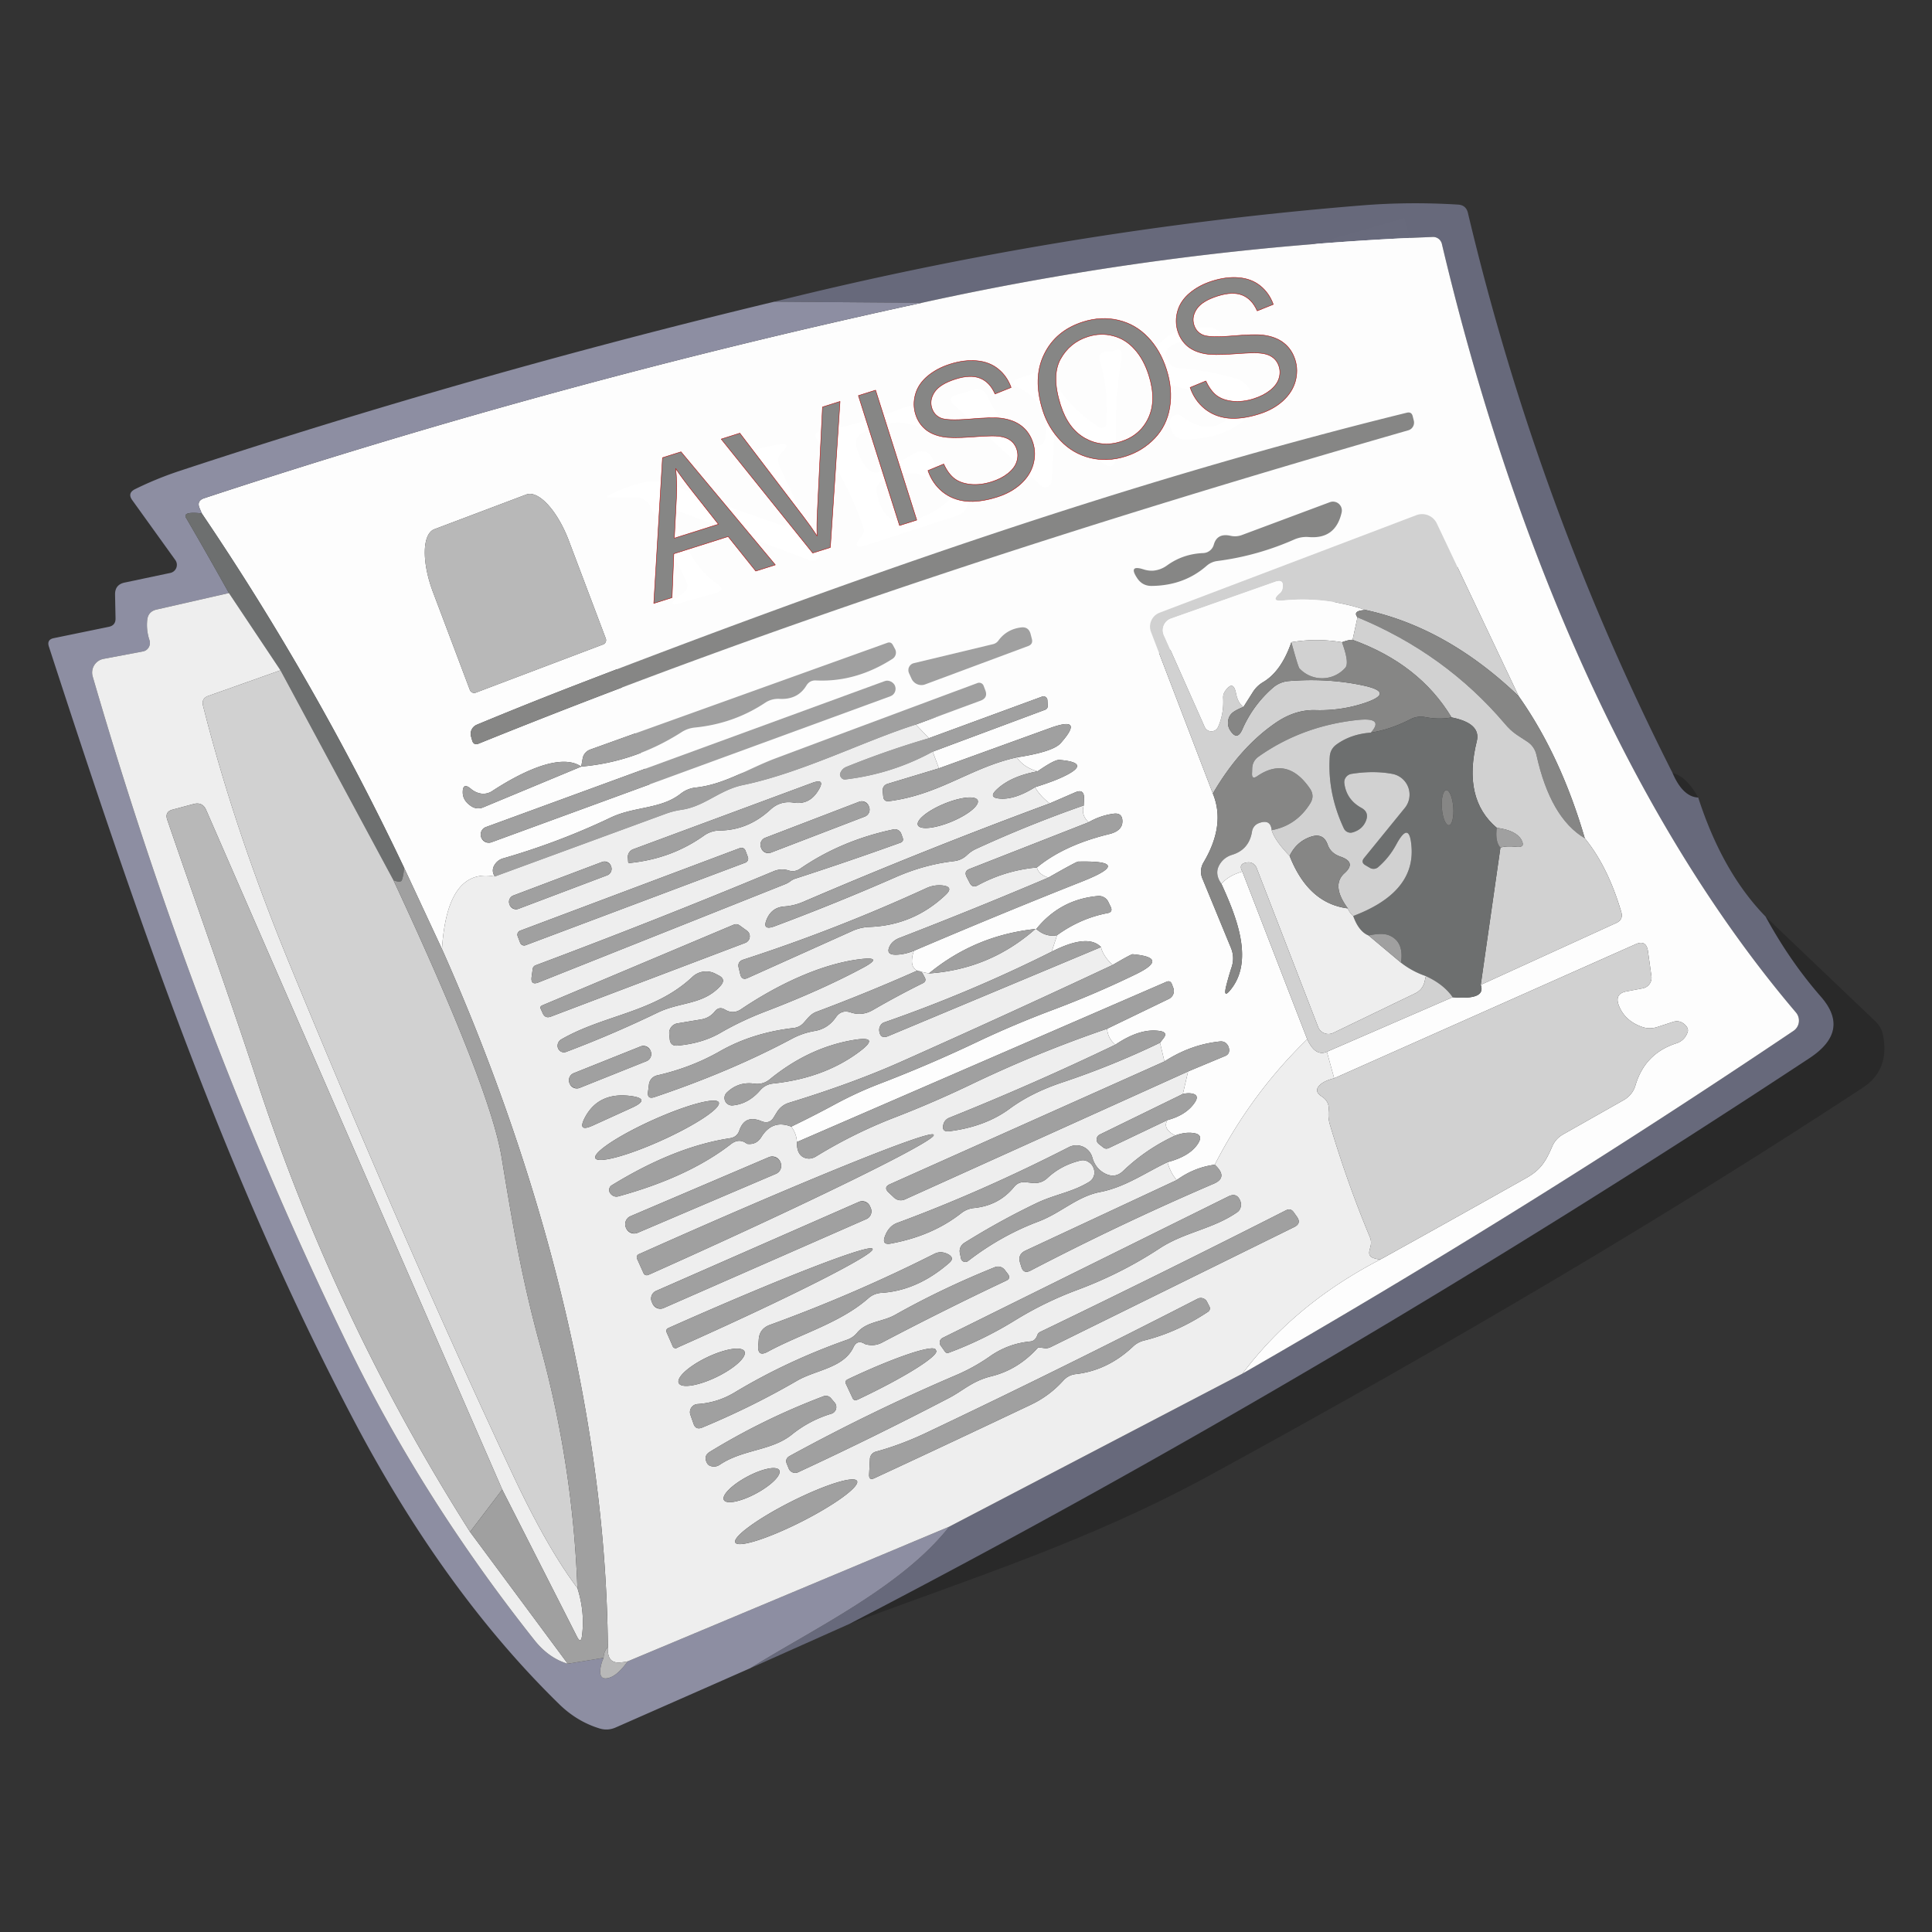 <svg width="100" height="100" xmlns="http://www.w3.org/2000/svg"><rect width="100%" height="100%" fill="#333333" stroke="none"/><g transform="translate(-2.575 -2.275) scale(.821)"><path style="fill:#fff;fill-opacity:1;stroke:none;stroke-width:.028;stroke-linejoin:round" transform="rotate(-16.062)" d="M27.938 41.249H83.52v22.06H27.938z"/><g stroke-width="0" fill="none"><path vector-effect="non-scaling-stroke" d="M108.58 51.5q.65 1.51 1.62 1.55m4.25 7.51q1.53 2.81 3.48 5.04 1.9 2.16-.71 3.88-30.45 20.06-60.51 35.66m-6.27 2.8c4.11-2.55 9.54-5.12 12.54-8.92m0 0 18.49-9.65"/><path vector-effect="non-scaling-stroke" d="M81.47 89.37q17.88-10.26 34.74-21.61a.79.78 52.7 0 0 .15-1.16c-11.25-13.23-18.33-31.58-22.32-48.45a.57.57 0 0 0-.58-.44q-16.25.64-32.2 4.15m0 0-9.3-.07"/><path vector-effect="non-scaling-stroke" d="M81.47 89.37q3.3-4.4 8.68-7.19m0 0q4.55-2.52 9.22-5.15c.92-.52 1.23-1.06 1.63-1.99q.21-.48.66-.74l3.85-2.18a1.57 1.55-6.6 0 0 .73-.91q.59-2.02 2.57-2.66.53-.17.72-.7.09-.24-.18-.49-.33-.3-.75-.16l-.98.32q-.49.16-.97-.01-1.09-.39-1.46-1.36-.28-.74.51-.88l1-.19a.68.68 0 0 0 .55-.77l-.22-1.58q-.11-.73-.78-.43l-19 8.45m0 0-.46-1.67m0 0 7.93-3.44m0 0q2.12.19 1.77-.78m0 0 8.54-3.9q.46-.21.32-.69-.84-2.86-2.3-4.65m0 0q-1.52-5.21-4.17-8.96m0 0-5.16-10.89a1.03 1.02 66.7 0 0-1.29-.52L76.24 41.4a.94.94 0 0 0-.54 1.21l3.9 10.19m0 0q.82 1.98-.59 4.35a1.12 1.12 0 0 0-.08.98l1.82 4.42q.23.58.04 1.18-.2.61-.35 1.21-.21.87.34.15c1.43-1.87.23-4.68-.64-6.6"/><path vector-effect="non-scaling-stroke" d="M80.14 58.49q.47-.53 1.32-.77m0 0 4.09 10.57m0 0q-3.53 3.42-5.83 7.91m0 0q-1.3.17-2.4.97m0 0q-.4-.47-.58-1.13m0 0q1.47-.39 1.96-1.23.29-.51-.29-.6-.54-.09-1.18.15m0 0q-.81-.41-.5-.97m0 0q1.2-.32 1.73-1.11.35-.52-.28-.58-.2-.02-.47.04m0 0 .33-1.42m0 0 2.35-.98q.25-.11.24-.38-.01-.16-.09-.29-.17-.27-.49-.24-1.85.19-3.5 1.26m0 0-.28-1.18m0 0 .21-.27q.3-.37-.17-.46-1.25-.23-2.85.85m0 0q-.46-.35-.53-1"/><path vector-effect="non-scaling-stroke" d="m72.93 67.63 3.89-1.88a.56.55-22.8 0 0 .29-.69l-.09-.24q-.1-.26-.35-.15l-23.29 10.1m0 0q-.03-.54-.36-.97m0 0q1.43-.69 2.76-1.41 1.39-.75 2.8-1.29 3.1-1.19 6.03-2.58 2.43-1.16 5.03-2.13 2.67-1.01 5.13-2.21 2.13-1.04-.23-1.25-.1 0-1.26.68"/><path vector-effect="non-scaling-stroke" d="M73.28 63.61q-.61-.58-.73-1.13m0 0q-.83-.87-3.11.29m0 0 .34-1.04m0 0q1.46-1.06 3.17-1.39.37-.06.21-.4l-.15-.31a.66.66 0 0 0-.65-.37q-2.38.21-3.89 2.08m0 0h-.06m0 0q-3.79.4-6.71 2.8"/><path vector-effect="non-scaling-stroke" d="m61.7 64.14-.52-.11q-.56-.11-.55-.68 0-.31.13-.64m0 0q5.6-2.39 10.61-4.37 3.35-1.33-.26-1.25-.11 0-1.88 1.01"/><path vector-effect="non-scaling-stroke" d="M69.23 58.1q-.62-.2-.72-.64m0 0q1.71-1.41 4.54-2.1.84-.2.85-.8 0-.56-.55-.49-.84.11-1.58.54m0 0q-.49-.45-.31-1.06m0 0 .02-.43q.02-.65-.57-.39l-1.59.69m0 0q-.6-.44-.93-1.02m0 0q1.17-.37 1.73-.64 1.94-.9-.19-1.08-.3-.03-1.38.72m0 0q-.87-.24-1.31-.88"/><path vector-effect="non-scaling-stroke" d="M67.24 50.52q2.27-.35 2.76-.89 1.56-1.76-.66-.96l-7.01 2.54m0 0-.39-1.05m0 0 7.08-2.64q.18-.07.17-.26l-.02-.35a.25.25 0 0 0-.34-.22l-7.13 2.62m0 0-.82-.86m0 0 4.09-1.51q.46-.18.29-.64l-.11-.29a.3.3 0 0 0-.38-.18q-6.27 2.33-12.71 4.74c-1.72.64-3.23 1.65-5.04 1.85a1.86 1.82-66.3 0 0-.97.39c-1.26.99-2.92.79-4.42 1.51q-3.23 1.54-6.75 2.56-.34.09-.54.38-.26.38-.01.77m0 0c-2.61-.5-3.18 2.36-3.33 4.57m0 0-2.39-5.13m0 0q-5.55-11.69-12.75-22.33m0 0-.14-.33q-.2-.47.29-.63 22.32-7.36 45.25-12.32"/><path vector-effect="non-scaling-stroke" d="m62.33 51.21-3.21.97q-.37.11-.33.5l.03.3q.03.34.37.3c3.22-.42 5.12-2.11 8.05-2.76m1.31.88q-1.76.32-2.64 1.21-.42.43.18.5.97.12 2.3-.71m.93 1.02q-7.87 2.91-15.55 6.21-.59.25-1.2.29-.74.06-1.06.73-.39.84.48.51 3.88-1.45 7.64-3.1 1.81-.79 3.66-1 .47-.06.81-.38.26-.25.59-.4 3.33-1.53 6.77-2.73m.31 1.06-7.5 2.94q-.38.14-.19.51l.19.37q.17.34.5.16 1.75-.95 3.74-1.13m.72.64q-4.64 1.97-9.35 3.79-.46.17-.64.51-.29.55.34.56.57 0 1.18-.25m.94 1.43q3.83-.26 6.71-2.8m.06 0q.61.53 1.31.39m-.34 1.04q-5.11 2.56-10.54 4.45-.19.06-.28.25-.07.14-.05.3.07.53.57.32l13.41-5.61m.73 1.13q-6.59 3.09-13.23 6.05-3.1 1.39-7.15 2.63-.51.15-.79.61l-.19.31q-.27.45-.77.25-1.05-.44-1.4.58-.14.42-.59.49-3.49.53-7.46 2.97a.34.3 83 0 0-.15.22q-.04.17.09.32.21.23.5.15 4.4-1.21 7.08-3.29.51-.39.98-.04.04.03.09.03.54.05.84-.43.7-1.13 1.89-.66m.36.97q-.02.74.41.96.39.19.79-.05 2.38-1.46 4.94-2.45 2.49-.96 4.98-2.16 4.1-1.96 8.43-3.44m.53 1q-5.14 2.47-10.45 4.6-.32.12-.4.44-.12.48.38.42 2.27-.29 3.8-1.42 1.37-1.01 3.32-1.66 3.15-1.05 6.16-2.5m.28 1.18-17.31 7.74q-.42.19-.09.51l.35.33a.62.62 0 0 0 .68.12l17.86-8.07m-.33 1.42-5.24 2.56a.35.35 0 0 0-.06.59l.28.22q.16.13.35.04l3.69-1.76"/><path vector-effect="non-scaling-stroke" d="M77.23 74.36q-1.84.85-3.29 2.24-.49.47-1.11.17-.63-.31-.83-1.03a1.04 1.04 0 0 0-1.47-.65q-5.54 2.83-10.83 4.78-.54.2-.78.86-.2.55.38.44 2.61-.48 4.43-1.91.37-.29.82-.33 1.56-.16 2.51-1.32.28-.35.73-.31l.45.05q.55.05.94-.32.86-.8 2.06-1.09.27-.07.51.08.3.18.37.53a.7.69 69.2 0 1-.33.74c-1.07.65-2.14.78-3.28 1.32q-2.34 1.12-4.58 2.52a.61.6-21.3 0 0-.28.63l.07.34a.28.28 0 0 0 .45.17q2.09-1.61 4.44-2.49c1.44-.55 2.43-1.58 3.89-1.86 1.58-.31 2.81-1.2 4.24-1.88m.58 1.13-9.54 4.45q-.5.24-.33.77l.08.26q.14.45.57.23 5.68-2.96 11.55-5.48.94-.4.07-1.2m5.83-7.91q.51 1.11 1.24.79m.46 1.67q-.55.14-.83.36-.52.43.05.79.49.32.43.87-.05.46.08.9 1.14 3.81 2.52 7.09.11.27.05.55l-.08.33q-.07.33.25.44.16.06.43.1m-47.44 25.33q-.36.08-.65.07-.37-.02-.51-.31-.12-.27-.09-.66m0 0c-.14-15-4.41-30.42-10.46-44.01M15.86 35.14q-1.24-.14-.99.28 1.35 2.32 2.7 4.74"/><path vector-effect="non-scaling-stroke" d="m17.57 40.16-4.56 1.04q-.53.12-.59.65-.07.64.14 1.28a.55.54 75.1 0 1-.41.71l-2.49.47a.88.88 0 0 0-.68 1.11q6.64 22.84 16.21 42.42 4.66 9.53 11.63 18.32.91 1.15 2.11 1.5m0 0 2.26-.37m0 0q-.19.43-.21.8-.04.65.58.45.52-.16 1.15-1.03m0 0 20.27-8.49m-1.04-48.86q-2.56 1.4-5.5 1.75-.18.02-.28-.13-.11-.14-.04-.29.11-.26.37-.37 2.6-1.05 5.21-1.81m22.74 7.42q1.18 3 3.67 3.31m1.31 1.71 2.04 1.71"/><path vector-effect="non-scaling-stroke" d="m93.03 64.31-.08.35q-.12.5-.58.73l-5.18 2.5a.7.69-23.5 0 1-.95-.37l-3.88-10.03a.55.54 76.6 0 0-.56-.35q-.63.06-.34.58m-40 48.89q-.26.27-.27.68M94.65 48q-.76.15-1.67-.02-.49-.09-.93.14-1.24.64-2.49.84"/><path vector-effect="non-scaling-stroke" d="M89.56 48.96q.86-.97-.81-.8-3.51.37-6.25 2.3-.41.28-.42.78l-.01.29q-.02.41.32.18 1.91-1.31 3.34.79.3.45.01.92-.87 1.4-2.43 1.69"/><path vector-effect="non-scaling-stroke" d="M83.31 55.11q-.07-.73-.82-.44a.67.67 0 0 0-.42.52q-.18 1.14-1.25 1.47-.52.16-.79.61-.35.57.11 1.22m4.41-15.23q.43 1.57.51 1.65a1.95 1.95 0 0 0 2.89-.04q.27-.3-.21-1.61m-26.86 5.19c-3.16.99-7.18 3.04-10.88 3.81-1.52.31-2.43 1.36-3.93 1.57q-.47.07-.92.23l-10.82 3.97m-5.72-.56q-.02.43-.13.77-.07.22-.54.02m0 0-7.12-13.23m0 0-3.25-4.87m79.93 14.8q-.11.87.23 1.25m-3.01 9.43q-.57-.82-1.69-1.33m0 0q-.87-.3-1.57-.85m0 0q.2-1.29-.7-1.7-.45-.21-1.34-.01"/><path vector-effect="non-scaling-stroke" d="M89.42 61.75q-.62-.25-.97-1.23m0 0q3.84-1.45 3.68-4.28-.11-1.82-.97-.22-.45.83-1.15 1.43a.45.44 39.4 0 1-.5.04l-.29-.17q-.31-.18-.08-.46l2.57-3.16a1.33 1.33 0 0 0-.8-2.14q-1.19-.22-2.57 0a.54.53-7.8 0 0-.45.59q.13 1.03 1.07 1.55.5.27.3.8-.22.57-.85.75a.47.46 69.3 0 1-.55-.25q-1.04-2.22-.89-4.51.03-.51.45-.8.9-.64 2.14-.73m9.32-2.3q-4.5-4.31-9.64-5.43m0 0q-2.58-.86-5.2-.6-.87.09-.2-.48.11-.1.15-.27.13-.64-.48-.42l-6.55 2.31a.78.78 0 0 0-.45 1.04l2.58 5.8a.46.46 0 0 0 .84-.01q.37-.83.32-1.81-.02-.25.13-.46.51-.72.68.15.12.61.47.86"/><path vector-effect="non-scaling-stroke" d="M81.53 47.34q-.34.13-.59.29-.31.2-.37.55-.06.35.12.63.44.7.77-.06.69-1.56 1.96-2.65a1.73 1.73 0 0 1 .94-.39q2.47-.2 4.68.27 2.14.45.07 1.13-1.47.48-3.07.43-1.29-.03-2.52.83-2.25 1.56-3.92 4.43m16.89 12.06 1.24-8.65m0 0q.35-.12 1.02-.05.58.06.3-.45-.34-.59-1.55-.75m0 0q-2.16-1.82-1.26-5.46.28-1.13-1.59-1.5m0 0q-2.03-3.37-6.24-4.89"/><path vector-effect="non-scaling-stroke" d="M103.05 55.62q-2.17-1.28-3.05-5.26-.12-.52-.56-.82c-.62-.42-.93-.54-1.44-1.15q-3.76-4.42-9.28-6.7m-67.9 3.34-4.54 1.61q-.46.16-.34.63 1.95 7.73 5.4 16.15 7.38 17.96 14.14 32.35 2.17 4.62 4.06 7.12"/><path vector-effect="non-scaling-stroke" d="M39.54 102.89q.48 1.51.29 3-.07.55-.32.06l-4.71-9.27m0 0L16.14 53.85q-.23-.54-.8-.39l-1.31.35q-.52.13-.35.64c1.87 5.47 3.83 10.88 5.65 16.44q4.91 15.02 13.44 28.46m0 0 6.16 8.31m49.52-47.14q-.27-.25-.34-.48m0 0q-1.07-1.45-.21-2.22.77-.69-.25-1.04-.62-.21-.81-.75-.26-.75-1.02-.52-.94.3-1.38 1.22m0 0q-.94-.97-1.13-1.62m-55.37 3.15q6.1 13.09 6.82 17.47c.67 4.07 1.25 7.6 2.45 11.95q2.04 7.43 2.33 15.21m-4.74-6.21-2.03 2.67m56.47-58.12q-.86.03-.52.46m0 0-.31 1.42m0 0q-.2-.02-.67.15m0 0q-1.61-.27-3.19 0m0 0q-.63 1.83-1.77 2.51-.41.24-.66.64l-.59.93m-.64-18.5q-1.4 1.58-3.25.17a.46.46 0 0 0-.74.32q-.04.43.21.79a.84.84 0 0 0 .68.35q2.28.01 3.77-1.19a1.52 1.52 0 0 0-.52-2.65q-1.74-.5-3.55-.65-.57-.05-.79-.57-.22-.51.24-.81 1.26-.82 2.6.11 1.07.73.77-.53-.1-.41-.55-.66a.99.97-28.9 0 0-.43-.12q-1.74-.01-2.42.48-3.31 2.35.94 3.41 1.35.33 2.66.53a.62.62 0 0 1 .38 1.02"/><path vector-effect="non-scaling-stroke" d="M72.44 29.71q-2-1.28-3.06-3.27-.23-.43-.68-.27l-1.29.44q-.78.27-.03.62 1.62.75 1.69 2.53.07 1.75-1.35.73-1.74-1.25-2.32-2.73a.73.72-19.7 0 0-.89-.42l-1.12.34q-.57.18-.14.58l5.51 5.12a.4.4 0 0 0 .67-.27l.18-2.95q.07-1.26.94-.35l1.66 1.74q1.39 1.46 1.3-.55-.14-2.81.34-5.69.11-.67-.53-.42-.14.05-.29.04-.73-.02-.53.68.53 1.82.39 3.87a.3.29 17.7 0 1-.45.23m-14.69 2.51q-.44-.55-.62-1.28-.15-.6.4-.89 2.03-1.09 3.83-.26.5.23.38-.3-.12-.55-.57-.89a1.05 1.05 0 0 0-1.04-.14q-2.54 1.04-5.24 1.49-.56.09-.22.55 1.89 2.56 2.91 5.56.06.18-.03.35-.07.12-.15.22-.63.83.36.51l5.73-1.86q.6-.19.65-.83l.06-.71q.07-.97-.53-.2-1.05 1.34-2.59 1.91-2.28.84-2.68-1.71a.58.57 69.7 0 1 .26-.58q1.48-.94 2.94-.3.47.21.5-.31.03-.53-.24-.99a.72.71-29.5 0 0-.96-.26l-2.1 1.14q-.61.33-1.05-.22M39.1 46.09q-2.99 1.16-5.9 2.37a.63.62-18.5 0 0-.37.73l.07.25q.09.34.42.21c19.21-7.77 38.74-14.03 58.6-19.75a.51.5 75.3 0 0 .35-.61l-.07-.28q-.07-.29-.37-.22C73.85 33.21 56.3 39.45 39.1 46.09m6.58-10.75a.25.25 0 0 1 .33-.31l8.21 3.07a.44.44 0 0 0 .55-.6l-2.48-5.31a.82.53-78 0 1-.05-.13q-.12-.48.16-.74.76-.71-.26-.52-.72.14-1.42.35-.51.16-.14.55 1.45 1.55 2.23 3.86a.27.27 0 0 1-.34.34q-3.43-1.14-6.92-2.55c-1.35-.55-2.61.01-3.84.54q-.61.27.06.26l1.44-.02a1.04 1.03-12.6 0 1 .94.59l2.24 4.67q.23.47-.19.77-.16.11-.3.22-.85.69.2.39l2.18-.62q.64-.18.09-.55-1.79-1.22-2.69-4.26m-12.55 11.1 8.03-3.04a.29.29 0 0 0 .17-.37L39 36.86a3.67 1.48 69.3 0 0-2.69-2.91l-5.8 2.19a3.67 1.48 69.3 0 0-.08 3.95l2.33 6.18a.29.29 0 0 0 .37.17m46.75-8.3q2.5-.32 4.84-1.35.45-.2.93-.16 1.69.14 2.07-1.55a.56.56 0 0 0-.74-.65l-5.57 2.08a1.25 1.24-48.1 0 1-.69.04q-.85-.19-1.06.56a.72.72 0 0 1-.67.53q-1.27.05-2.28.78-.4.29-.89.33-.3.01-.58-.08-.99-.32-.41.55.33.5.92.49 2.03-.02 3.45-1.26a1.27 1.25 20 0 1 .68-.31m-14.13 5.24-5 1.2a.46.45 72 0 0-.31.62l.16.35a.69.68 68 0 0 .86.37l6.5-2.42q.32-.12.23-.45l-.08-.31q-.13-.48-.62-.41-.9.12-1.42.84a.59.56 10.3 0 1-.32.21M39.78 51.1c-1.4-.96-4.18.6-5.64 1.56a1.02.99 36.6 0 1-.82.11q-.28-.08-.51-.28-.5-.41-.5.23 0 .53.54.88a.79.78 49.8 0 0 .75.07l6.18-2.57m0 0q3.38-.29 6.31-2.16.38-.25.84-.3 2.45-.24 4.44-1.56a1.5 1.46 28.5 0 1 .89-.25q1.16.07 1.71-.83.21-.35.61-.33 2.51.12 4.82-1.36a.47.47 0 0 0 .17-.61l-.14-.26q-.12-.23-.36-.14l-18.73 6.73a.74.72-5.9 0 0-.47.56l-.09.51m19.78-5.093a.5.5 0 0 0-.64-.298l-25.15 9.204a.5.5 0 0 0-.297.641l.006.019a.5.5 0 0 0 .642.298l25.149-9.204a.5.5 0 0 0 .297-.641l-.006-.019m34.922 8.79a1.11.36 85.7 0 0 .276-1.134 1.11.36 85.7 0 0-.442-1.08 1.11.36 85.7 0 0-.276 1.134 1.11.36 85.7 0 0 .442 1.08M53.16 53.37q.99.16 1.55-.74.53-.84-.4-.49l-11.25 4.17a.52.51-11.5 0 0-.34.51l.02.3a.07.07 0 0 0 .07.06q2.65-.26 4.71-1.73a1.73 1.72-62.5 0 1 1-.32q1.78-.02 3.19-1.32.62-.57 1.45-.44m11.615-.14a2.04.61-22.5 0 0-2.118.216 2.04.61-22.5 0 0-1.652 1.345 2.04.61-22.5 0 0 2.118-.217 2.04.61-22.5 0 0 1.652-1.345m-6.868.358a.47.47 0 0 0-.607-.27l-5.919 2.272a.47.47 0 0 0-.27.607l.021.057a.47.47 0 0 0 .608.27l5.919-2.272a.47.47 0 0 0 .27-.607l-.021-.057M52.85 57.65q-.15-.05-.31-.06-.31-.02-.61.1-7.34 3.06-15.03 5.94a.28.28 0 0 0-.18.23l-.07.52q-.06.52.43.33l15.54-6.19q.18-.07.33-.18.15-.12.34-.18 3.28-1.06 6.61-2.26.22-.08.15-.3l-.09-.25a.43.43 0 0 0-.49-.29q-3.29.69-5.89 2.48-.34.23-.73.11m-2.718-1.255a.27.27 0 0 0-.348-.157l-13.853 5.207a.27.27 0 0 0-.158.348l.155.412a.27.27 0 0 0 .348.157l13.853-5.207a.27.27 0 0 0 .158-.348l-.155-.412m-8.48.967a.43.43 0 0 0-.554-.25l-5.594 2.114a.43.43 0 0 0-.25.554l.014.038a.43.43 0 0 0 .554.25l5.594-2.114a.43.43 0 0 0 .25-.554l-.014-.038m8.618 7.068 6.63-2.98q.5-.22 1.05-.24 2.76-.1 4.78-2 .59-.54-.21-.62-.5-.04-.95.16-5.68 2.61-11.57 4.52-.39.13-.29.52l.1.42q.1.38.46.22m-.88-3.36-12.08 5.09q-.15.07-.08.22l.12.27q.16.35.52.21l12.26-4.65a.44.44 0 0 0 .1-.76l-.47-.34q-.17-.12-.37-.04m1.98 5.48q3.51-1.34 6.18-2.77 1.34-.72-.17-.54c-2.59.31-5.39 1.72-7.51 3.15q-.51.35-1.03.03-.37-.22-.64.12-.33.41-.86.5l-1.5.25a.62.61-8 0 0-.51.67l.03.32q.04.45.49.41 1.56-.14 2.7-.8 1.31-.76 2.82-1.34m-6.77.06c1.42-.69 2.89-.48 3.97-1.7q.35-.4-.12-.64l-.23-.12a1.26 1.26 0 0 0-1.42.2c-2.41 2.27-5.55 2.38-8.28 3.95q-.17.1-.22.3-.03.14.02.26a.4.39 69.4 0 0 .5.23q2.9-1.09 5.78-2.48m8.58.97q-2.62.3-4.68 1.48-1.79 1.02-3.94 1.51a.67.66-3.8 0 0-.51.57l-.06.47q-.06.48.4.33 4.79-1.61 8.67-3.68.67-.36 1.43-.49.84-.14 1.34-.86.35-.51.94-.31.73.24 1.41-.16 1.59-.92 3.13-1.68.26-.13.12-.38l-.13-.24a.33.33 0 0 0-.42-.14q-3.09 1.37-6.27 2.56c-.38.14-.56.43-.82.71a.99.97-71.2 0 1-.61.31m-1.29 3.5q3.2-.34 5.42-2 1.37-1.02-.32-.75-2.86.47-5.34 2.5-.43.34-.97.26-1-.14-1.73.57a.47.47 0 0 0 .38.8q.98-.09 1.72-.94.33-.39.84-.44m-7.744-2.07a.48.48 0 0 0-.624-.267l-4.215 1.686a.48.48 0 0 0-.268.624l.015.037a.48.48 0 0 0 .624.267l4.215-1.686a.48.48 0 0 0 .268-.624l-.015-.037"/><path vector-effect="non-scaling-stroke" d="M42.84 71.86q-1.97-.23-2.82 1.35-.52.98.49.52l2.44-1.11q1.3-.59-.11-.76m5.612.413a4.27.7-24.3 0 0-4.18 1.119 4.27.7-24.3 0 0-3.604 2.395 4.27.7-24.3 0 0 4.18-1.119 4.27.7-24.3 0 0 3.604-2.395M43.3 82.13l.41.91a.22.22 0 0 0 .29.11l.12-.05A19.91.71-24.1 0 0 62 74.32l-.01-.02a19.91.71-24.1 0 0-18.46 7.49l-.12.05a.22.22 0 0 0-.11.29m9.028-6.114a.55.55 0 0 0-.722-.29l-8.72 3.72a.55.55 0 0 0-.29.721l.016.037a.55.55 0 0 0 .722.29l8.72-3.72a.55.55 0 0 0 .29-.721l-.016-.037M80.58 78.2l-18.02 8.92a.33.33 0 0 0-.12.48l.27.38q.09.13.25.07 2.18-.81 4.17-2.04 1.87-1.15 3.91-1.91 2.77-1.03 5.18-2.61c1.59-1.05 3.34-1.21 4.91-2.29q.15-.1.21-.28.07-.2 0-.41-.21-.58-.76-.31m-22.597.616a.53.53 0 0 0-.699-.272l-12.783 5.611a.53.53 0 0 0-.272.699l.049.11a.53.53 0 0 0 .698.272l12.783-5.611a.53.53 0 0 0 .272-.699l-.048-.11M68.12 87.34q-1.43.13-2.6.96-.99.69-2.09 1.16-5.32 2.27-10.5 5.1-.33.18-.18.52l.12.29a.44.44 0 0 0 .58.22q4.85-2.25 9.49-4.67c.93-.48 1.48-1.08 2.69-1.38q1.67-.41 2.91-1.77.05-.06.12-.05l.29.04q.23.04.44-.07l15.34-7.56q.47-.23.17-.65l-.2-.28q-.19-.28-.5-.12-7.8 3.96-15.46 7.65-.16.07-.21.23-.05.14-.15.25-.11.11-.26.13m-22.96-.58.39.89a.19.19 0 0 0 .26.1l.12-.06a13.67.67-24 0 0 12.22-6.17l-.01-.02a13.67.67-24 0 0-12.76 4.95l-.13.06a.19.19 0 0 0-.09.25m13.54-2.48q2.27-.14 4.28-1.89.36-.31-.06-.54-.45-.24-.86-.04-5.03 2.54-10.39 4.49-.66.24-.7.94l-.03.39q-.04.7.58.37c2.1-1.14 4.58-1.82 6.35-3.37a1.37 1.34 21.5 0 1 .83-.35m-2.14 2.95q-3.81 1.34-7.13 3.34-1.07.64-2.32.72a.51.51 0 0 0-.45.67l.2.57q.14.41.55.24 3.11-1.29 5.99-2.96c1.18-.68 2.92-.79 3.54-2.1q.23-.49.69-.23.06.04.12.05.53.13 1-.12 3.9-2.05 7.82-3.9.31-.14.11-.42l-.2-.26a.54.53 59.8 0 0-.62-.17q-3.33 1.34-6.28 3c-.8.46-1.81.41-2.41 1.14a1.45 1.4-79 0 1-.61.43m14.41 2.17q1.99-.23 3.58-1.72.31-.3.73-.4 2.08-.52 4.02-1.81a.26.25 58.6 0 0 .08-.34l-.16-.31a.44.44 0 0 0-.58-.17q-8.55 4.39-17.04 8.42-1.63.78-3.24 1.22a.5.5 0 0 0-.38.46l-.05.98q-.02.4.34.23 4.89-2.27 9.88-4.64 1.15-.55 2.01-1.5.33-.37.81-.42m-20.898-1.427a2.3.69-25.7 0 0-2.371.375 2.3.69-25.7 0 0-1.773 1.62 2.3.69-25.7 0 0 2.371-.376 2.3.69-25.7 0 0 1.773-1.62M56.46 90l.44.94a.19.19 0 0 0 .25.09l.12-.05a5.72.67-25.3 0 0 4.89-3.05l-.04-.08a5.72.67-25.3 0 0-5.45 1.84l-.12.06a.19.19 0 0 0-.09.25m-3.41 3.22q1.13-.91 2.5-1.32a.44.44 0 0 0 .21-.7l-.23-.27a.42.42 0 0 0-.48-.13q-3.76 1.42-7.16 3.5-.41.25-.19.69.09.18.29.22.28.07.53-.1c1.47-.98 3.24-.86 4.53-1.89m-.785 2.244a1.98.6-28.2 0 0-2.029.407 1.98.6-28.2 0 0-1.461 1.465 1.98.6-28.2 0 0 2.029-.407 1.98.6-28.2 0 0 1.461-1.465m4.903.677a4.3.71-26.8 0 0-4.158 1.305 4.3.71-26.8 0 0-3.518 2.573 4.3.71-26.8 0 0 4.158-1.305 4.3.71-26.8 0 0 3.518-2.573"/></g><path fill="#686a7c" fill-opacity=".996" d="M108.58 51.5q.65 1.51 1.62 1.55 1.52 4.71 4.25 7.51 1.53 2.81 3.48 5.04 1.9 2.16-.71 3.88-30.45 20.06-60.51 35.66l-6.27 2.8c4.11-2.55 9.54-5.12 12.54-8.92l18.49-9.65q17.88-10.26 34.74-21.61a.79.78 52.7 0 0 .15-1.16c-11.25-13.23-18.33-31.58-22.32-48.45a.57.57 0 0 0-.58-.44q-16.25.64-32.2 4.15l-9.3-.07Q70.24 17.24 89 15.72q2.97-.24 6.06-.05.5.03.62.52 4.39 18.5 12.9 35.31z"/><path fill="#fdfdfd" d="M81.47 89.37q3.3-4.4 8.68-7.19 4.55-2.52 9.22-5.15c.92-.52 1.23-1.06 1.63-1.99q.21-.48.66-.74l3.85-2.18a1.57 1.55-6.6 0 0 .73-.91q.59-2.02 2.57-2.66.53-.17.72-.7.09-.24-.18-.49-.33-.3-.75-.16l-.98.32q-.49.16-.97-.01-1.09-.39-1.46-1.36-.28-.74.51-.88l1-.19a.68.68 0 0 0 .55-.77l-.22-1.58q-.11-.73-.78-.43l-19 8.45-.46-1.67 7.93-3.44q2.12.19 1.77-.78l8.54-3.9q.46-.21.32-.69-.84-2.86-2.3-4.65-1.52-5.21-4.17-8.96l-5.16-10.89a1.03 1.02 66.7 0 0-1.29-.52L76.24 41.4a.94.94 0 0 0-.54 1.21l3.9 10.19q.82 1.98-.59 4.35a1.12 1.12 0 0 0-.08.98l1.82 4.42q.23.58.04 1.18-.2.61-.35 1.21-.21.87.34.15c1.43-1.87.23-4.68-.64-6.6q.47-.53 1.32-.77l4.09 10.57q-3.53 3.42-5.83 7.91-1.3.17-2.4.97-.4-.47-.58-1.13 1.47-.39 1.96-1.23.29-.51-.29-.6-.54-.09-1.18.15-.81-.41-.5-.97 1.2-.32 1.73-1.11.35-.52-.28-.58-.2-.02-.47.04l.33-1.42 2.35-.98q.25-.11.24-.38-.01-.16-.09-.29-.17-.27-.49-.24-1.85.19-3.5 1.26l-.28-1.18.21-.27q.3-.37-.17-.46-1.25-.23-2.85.85-.46-.35-.53-1l3.89-1.88a.56.55-22.8 0 0 .29-.69l-.09-.24q-.1-.26-.35-.15l-23.29 10.1q-.03-.54-.36-.97 1.43-.69 2.76-1.41 1.39-.75 2.8-1.29 3.1-1.19 6.03-2.58 2.43-1.16 5.03-2.13 2.67-1.01 5.13-2.21 2.13-1.04-.23-1.25-.1 0-1.26.68-.61-.58-.73-1.13-.83-.87-3.11.29l.34-1.04q1.46-1.06 3.17-1.39.37-.06.21-.4l-.15-.31a.66.66 0 0 0-.65-.37q-2.38.21-3.89 2.08h-.06q-3.79.4-6.71 2.8l-.52-.11q-.56-.11-.55-.68 0-.31.13-.64 5.6-2.39 10.61-4.37 3.35-1.33-.26-1.25-.11 0-1.88 1.01-.62-.2-.72-.64 1.71-1.41 4.54-2.1.84-.2.85-.8 0-.56-.55-.49-.84.11-1.58.54-.49-.45-.31-1.06l.02-.43q.02-.65-.57-.39l-1.59.69q-.6-.44-.93-1.02 1.17-.37 1.73-.64 1.94-.9-.19-1.08-.3-.03-1.38.72-.87-.24-1.31-.88 2.27-.35 2.76-.89 1.56-1.76-.66-.96l-7.01 2.54-.39-1.05 7.08-2.64q.18-.07.17-.26l-.02-.35a.25.25 0 0 0-.34-.22l-7.13 2.62-.82-.86 4.09-1.51q.46-.18.29-.64l-.11-.29a.3.3 0 0 0-.38-.18q-6.27 2.33-12.71 4.74c-1.72.64-3.23 1.65-5.04 1.85a1.86 1.82-66.3 0 0-.97.39c-1.26.99-2.92.79-4.42 1.51q-3.23 1.54-6.75 2.56-.34.09-.54.38-.26.38-.01.77c-2.61-.5-3.18 2.36-3.33 4.57l-2.39-5.13q-5.55-11.69-12.75-22.33l-.14-.33q-.2-.47.29-.63 22.32-7.36 45.25-12.32 15.95-3.51 32.2-4.15a.57.57 0 0 1 .58.44c3.99 16.87 11.07 35.22 22.32 48.45a.79.78 52.7 0 1-.15 1.16Q99.35 79.11 81.47 89.37Zm-.58-60.53q-1.4 1.58-3.25.17a.46.46 0 0 0-.74.32q-.04.43.21.79a.84.84 0 0 0 .68.35q2.28.01 3.77-1.19a1.52 1.52 0 0 0-.52-2.65q-1.74-.5-3.55-.65-.57-.05-.79-.57-.22-.51.24-.81 1.26-.82 2.6.11 1.07.73.77-.53-.1-.41-.55-.66a.99.97-28.9 0 0-.43-.12q-1.74-.01-2.42.48-3.31 2.35.94 3.41 1.35.33 2.66.53a.62.62 0 0 1 .38 1.02zm-8.45.87q-2-1.28-3.06-3.27-.23-.43-.68-.27l-1.29.44q-.78.27-.03.62 1.62.75 1.69 2.53.07 1.75-1.35.73-1.74-1.25-2.32-2.73a.73.72-19.7 0 0-.89-.42l-1.12.34q-.57.18-.14.58l5.51 5.12a.4.4 0 0 0 .67-.27l.18-2.95q.07-1.26.94-.35l1.66 1.74q1.39 1.46 1.3-.55-.14-2.81.34-5.69.11-.67-.53-.42-.14.05-.29.04-.73-.02-.53.68.53 1.82.39 3.87a.3.29 17.7 0 1-.45.23zm-14.69 2.51q-.44-.55-.62-1.28-.15-.6.4-.89 2.03-1.09 3.83-.26.5.23.38-.3-.12-.55-.57-.89a1.05 1.05 0 0 0-1.04-.14q-2.54 1.04-5.24 1.49-.56.09-.22.55 1.89 2.56 2.91 5.56.06.18-.03.35-.07.12-.15.22-.63.83.36.51l5.73-1.86q.6-.19.65-.83l.06-.71q.07-.97-.53-.2-1.05 1.34-2.59 1.91-2.28.84-2.68-1.71a.58.57 69.7 0 1 .26-.58q1.48-.94 2.94-.3.47.21.5-.31.03-.53-.24-.99a.72.71-29.5 0 0-.96-.26l-2.1 1.14q-.61.33-1.05-.22zM39.1 46.09q-2.99 1.16-5.9 2.37a.63.62-18.5 0 0-.37.73l.07.25q.09.34.42.21c19.21-7.77 38.74-14.03 58.6-19.75a.51.5 75.3 0 0 .35-.61l-.07-.28q-.07-.29-.37-.22C73.85 33.21 56.3 39.45 39.1 46.09Zm6.58-10.75a.25.25 0 0 1 .33-.31l8.21 3.07a.44.44 0 0 0 .55-.6l-2.48-5.31a.82.53-78 0 1-.05-.13q-.12-.48.16-.74.76-.71-.26-.52-.72.14-1.42.35-.51.16-.14.55 1.45 1.55 2.23 3.86a.27.27 0 0 1-.34.34q-3.43-1.14-6.92-2.55c-1.35-.55-2.61.01-3.84.54q-.61.27.06.26l1.44-.02a1.04 1.03-12.6 0 1 .94.59l2.24 4.67q.23.47-.19.77-.16.11-.3.22-.85.69.2.39l2.18-.62q.64-.18.09-.55-1.79-1.22-2.69-4.26zm-12.55 11.1 8.03-3.04a.29.29 0 0 0 .17-.37L39 36.86a3.67 1.48 69.3 0 0-2.69-2.91l-5.8 2.19a3.67 1.48 69.3 0 0-.08 3.95l2.33 6.18a.29.29 0 0 0 .37.17zm46.75-8.3q2.5-.32 4.84-1.35.45-.2.93-.16 1.69.14 2.07-1.55a.56.56 0 0 0-.74-.65l-5.57 2.08a1.25 1.24-48.1 0 1-.69.04q-.85-.19-1.06.56a.72.72 0 0 1-.67.53q-1.27.05-2.28.78-.4.29-.89.33-.3.01-.58-.08-.99-.32-.41.55.33.5.92.49 2.03-.02 3.45-1.26a1.27 1.25 20 0 1 .68-.31zm-14.13 5.24-5 1.2a.46.45 72 0 0-.31.62l.16.35a.69.68 68 0 0 .86.37l6.5-2.42q.32-.12.23-.45l-.08-.31q-.13-.48-.62-.41-.9.12-1.42.84a.59.56 10.3 0 1-.32.21zM39.78 51.1c-1.4-.96-4.18.6-5.64 1.56a1.02.99 36.6 0 1-.82.11q-.28-.08-.51-.28-.5-.41-.5.23 0 .53.54.88a.79.78 49.8 0 0 .75.07l6.18-2.57q3.38-.29 6.31-2.16.38-.25.84-.3 2.45-.24 4.44-1.56a1.5 1.46 28.5 0 1 .89-.25q1.16.07 1.71-.83.21-.35.61-.33 2.51.12 4.82-1.36a.47.47 0 0 0 .17-.61l-.14-.26q-.12-.23-.36-.14l-18.73 6.73a.74.72-5.9 0 0-.47.56zm19.78-5.093a.5.5 0 0 0-.64-.298l-25.15 9.204a.5.5 0 0 0-.297.641l.006.019a.5.5 0 0 0 .642.298l25.149-9.204a.5.5 0 0 0 .297-.641z"/><path fill="#8d8ea2" d="M61.26 21.86q-22.93 4.96-45.25 12.32-.49.16-.29.63l.14.33q-1.24-.14-.99.28 1.35 2.32 2.7 4.74l-4.56 1.04q-.53.12-.59.65-.07.64.14 1.28a.55.54 75.1 0 1-.41.71l-2.49.47a.88.88 0 0 0-.68 1.11q6.64 22.84 16.21 42.42 4.66 9.53 11.63 18.32.91 1.15 2.11 1.5l2.26-.37q-.19.43-.21.8-.04.65.58.45.52-.16 1.15-1.03l20.27-8.49c-3 3.8-8.43 6.37-12.54 8.92l-8.49 3.74q-.5.22-1.02.06-1.43-.44-2.55-1.54-7.19-7.03-12.82-17.66c-8.12-15.35-13.79-31.93-19.34-49q-.15-.45.32-.54l3.45-.71q.44-.09.43-.53l-.03-1.5q-.01-.63.6-.76l2.89-.61a.52.52 0 0 0 .31-.81l-2.71-3.77q-.33-.45.17-.7 1.38-.68 2.84-1.16 18.52-6.11 37.47-10.66z"/><path fill="#868685" d="M39.1 46.09c17.2-6.64 34.75-12.88 52.73-17.3q.3-.07.37.22l.07.28a.51.5 75.3 0 1-.35.61c-19.86 5.72-39.39 11.98-58.6 19.75q-.33.13-.42-.21l-.07-.25a.63.62-18.5 0 1 .37-.73q2.91-1.21 5.9-2.37z"/><path fill="#b8b8b8" d="M33.13 46.44a.29.29 0 0 1-.37-.17l-2.33-6.18a3.67 1.48 69.3 0 1 .08-3.95l5.8-2.19A3.67 1.48 69.3 0 1 39 36.86l2.33 6.17a.29.29 0 0 1-.17.37z"/><path fill="#868685" d="M79.2 38.45q-1.42 1.24-3.45 1.26-.59.01-.92-.49-.58-.87.41-.55.28.09.58.08.49-.04.89-.33 1.01-.73 2.28-.78a.72.72 0 0 0 .67-.53q.21-.75 1.06-.56a1.25 1.24-48.1 0 0 .69-.04l5.57-2.08a.56.56 0 0 1 .74.65q-.38 1.69-2.07 1.55-.48-.04-.93.16-2.34 1.03-4.84 1.35a1.27 1.25 20 0 0-.68.31z"/><path fill="#6d6f6f" d="M15.86 35.14q7.2 10.64 12.75 22.33-.02.43-.13.77-.07.22-.54.02l-7.12-13.23-3.25-4.87q-1.35-2.42-2.7-4.74-.25-.42.99-.28Z"/><path fill="#d1d1d1" d="M98.88 46.66q-4.5-4.31-9.64-5.43-2.58-.86-5.2-.6-.87.09-.2-.48.11-.1.15-.27.13-.64-.48-.42l-6.55 2.31a.78.78 0 0 0-.45 1.04l2.58 5.8a.46.46 0 0 0 .84-.01q.37-.83.32-1.81-.02-.25.13-.46.51-.72.68.15.12.61.47.86-.34.13-.59.29-.31.2-.37.55-.06.35.12.63.44.7.77-.06.69-1.56 1.96-2.65a1.73 1.73 0 0 1 .94-.39q2.47-.2 4.68.27 2.14.45.07 1.13-1.47.48-3.07.43-1.29-.03-2.52.83-2.25 1.56-3.92 4.43l-3.9-10.19a.94.94 0 0 1 .54-1.21l16.19-6.15a1.03 1.02 66.7 0 1 1.29.52z"/><path fill="#fdfdfd" d="M89.24 41.23q-.86.03-.52.46l-.31 1.42q-.2-.02-.67.15-1.61-.27-3.19 0-.63 1.83-1.77 2.51-.41.24-.66.64l-.59.93q-.35-.25-.47-.86-.17-.87-.68-.15-.15.21-.13.46.05.98-.32 1.81a.46.46 0 0 1-.84.01l-2.58-5.8a.78.78 0 0 1 .45-1.04l6.55-2.31q.61-.22.48.42-.04.17-.15.27-.67.57.2.48 2.62-.26 5.2.6z"/><path fill="#eee" d="m17.57 40.16 3.25 4.87-4.54 1.61q-.46.16-.34.63 1.95 7.73 5.4 16.15 7.38 17.96 14.14 32.35 2.17 4.62 4.06 7.12.48 1.51.29 3-.07.55-.32.06l-4.71-9.27-18.66-42.83q-.23-.54-.8-.39l-1.31.35q-.52.13-.35.64c1.87 5.47 3.83 10.88 5.65 16.44q4.91 15.02 13.44 28.46l6.16 8.31q-1.2-.35-2.11-1.5-6.97-8.79-11.63-18.32-9.57-19.58-16.21-42.42a.88.88 0 0 1 .68-1.11l2.49-.47a.55.54 75.1 0 0 .41-.71q-.21-.64-.14-1.28.06-.53.59-.65z"/><path fill="#868685" d="M89.24 41.23q5.14 1.12 9.64 5.43 2.65 3.75 4.17 8.96-2.17-1.28-3.05-5.26-.12-.52-.56-.82c-.62-.42-.93-.54-1.44-1.15q-3.76-4.42-9.28-6.7-.34-.43.52-.46z"/><path fill="#d1d1d1" d="M88.72 41.69q5.52 2.28 9.28 6.7c.51.61.82.73 1.44 1.15q.44.3.56.82.88 3.98 3.05 5.26 1.46 1.79 2.3 4.65.14.48-.32.69l-8.54 3.9 1.24-8.65q.35-.12 1.02-.05.58.06.3-.45-.34-.59-1.55-.75-2.16-1.82-1.26-5.46.28-1.13-1.59-1.5-2.03-3.37-6.24-4.89Z"/><path fill="#a0a0a0" d="M66.07 43.17q.52-.72 1.42-.84.49-.07.62.41l.08.31q.09.33-.23.45l-6.5 2.42a.69.68 68 0 1-.86-.37l-.16-.35a.46.45 72 0 1 .31-.62l5-1.2a.59.56 10.3 0 0 .32-.21z"/><path fill="#868685" d="M88.41 43.11q4.21 1.52 6.24 4.89-.76.15-1.67-.02-.49-.09-.93.14-1.24.64-2.49.84.86-.97-.81-.8-3.51.37-6.25 2.3-.41.28-.42.78l-.01.29q-.02.41.32.18 1.91-1.31 3.34.79.3.45.01.92-.87 1.4-2.43 1.69-.07-.73-.82-.44a.67.67 0 0 0-.42.52q-.18 1.14-1.25 1.47-.52.16-.79.61-.35.57.11 1.22c.87 1.92 2.07 4.73.64 6.6q-.55.72-.34-.15.15-.6.35-1.21.19-.6-.04-1.18l-1.82-4.42a1.12 1.12 0 0 1 .08-.98q1.41-2.37.59-4.35 1.67-2.87 3.92-4.43 1.23-.86 2.52-.83 1.6.05 3.07-.43 2.07-.68-.07-1.13-2.21-.47-4.68-.27a1.73 1.73 0 0 0-.94.39q-1.27 1.09-1.96 2.65-.33.76-.77.06-.18-.28-.12-.63t.37-.55q.25-.16.59-.29l.59-.93q.25-.4.66-.64 1.14-.68 1.77-2.51.43 1.57.51 1.65a1.95 1.95 0 0 0 2.89-.04q.27-.3-.21-1.61.47-.17.67-.15z"/><path fill="#a0a0a0" d="m39.78 51.1.09-.51a.74.72-5.9 0 1 .47-.56l18.73-6.73q.24-.09.36.14l.14.26a.47.47 0 0 1-.17.61q-2.31 1.48-4.82 1.36-.4-.02-.61.33-.55.9-1.71.83a1.5 1.46 28.5 0 0-.89.25q-1.99 1.32-4.44 1.56-.46.05-.84.3-2.93 1.87-6.31 2.16z"/><path fill="#d1d1d1" d="M87.74 43.26q.48 1.31.21 1.61a1.95 1.95 0 0 1-2.89.04q-.08-.08-.51-1.65 1.58-.27 3.19 0zm-66.92 1.77 7.12 13.23q6.1 13.09 6.82 17.47c.67 4.07 1.25 7.6 2.45 11.95q2.04 7.43 2.33 15.21-1.89-2.5-4.06-7.12-6.76-14.39-14.14-32.35-3.45-8.42-5.4-16.15-.12-.47.34-.63Z"/><rect fill="#a0a0a0" x="-13.89" y="-.51" transform="rotate(-20.1 166.55 -105.85)" width="27.78" height="1.02" rx=".5"/><path fill="#a0a0a0" d="M60.88 48.45c-3.16.99-7.18 3.04-10.88 3.81-1.52.31-2.43 1.36-3.93 1.57q-.47.07-.92.23l-10.82 3.97q-.25-.39.01-.77.2-.29.54-.38 3.52-1.02 6.75-2.56c1.5-.72 3.16-.52 4.42-1.51a1.86 1.82-66.3 0 1 .97-.39c1.81-.2 3.32-1.21 5.04-1.85q6.44-2.41 12.71-4.74a.3.3 0 0 1 .38.18l.11.29q.17.46-.29.64zm1.06 1.71q-2.56 1.4-5.5 1.75-.18.02-.28-.13-.11-.14-.04-.29.11-.26.37-.37 2.6-1.05 5.21-1.81l7.13-2.62a.25.25 0 0 1 .34.22l.02.35q.01.19-.17.26z"/><path fill="#6d6f6f" d="M94.65 48q1.87.37 1.59 1.5-.9 3.64 1.26 5.46-.11.87.23 1.25l-1.24 8.65q.35.97-1.77.78-.57-.82-1.69-1.33-.87-.3-1.57-.85.2-1.29-.7-1.7-.45-.21-1.34-.01-.62-.25-.97-1.23 3.84-1.45 3.68-4.28-.11-1.82-.97-.22-.45.83-1.15 1.43a.45.44 39.4 0 1-.5.04l-.29-.17q-.31-.18-.08-.46l2.57-3.16a1.33 1.33 0 0 0-.8-2.14q-1.19-.22-2.57 0a.54.53-7.8 0 0-.45.59q.13 1.03 1.07 1.55.5.27.3.8-.22.57-.85.75a.47.46 69.3 0 1-.55-.25q-1.04-2.22-.89-4.51.03-.51.45-.8.9-.64 2.14-.73 1.25-.2 2.49-.84.44-.23.93-.14.91.17 1.67.02zm-.167 6.797a1.11.36 85.7 0 0 .276-1.134 1.11.36 85.7 0 0-.442-1.08 1.11.36 85.7 0 0-.276 1.134 1.11.36 85.7 0 0 .442 1.08z"/><path fill="#d1d1d1" d="M89.56 48.96q-1.24.09-2.14.73-.42.29-.45.8-.15 2.29.89 4.51a.47.46 69.3 0 0 .55.25q.63-.18.85-.75.2-.53-.3-.8-.94-.52-1.07-1.55a.54.53-7.8 0 1 .45-.59q1.38-.22 2.57 0a1.33 1.33 0 0 1 .8 2.14l-2.57 3.16q-.23.28.08.46l.29.17a.45.44 39.4 0 0 .5-.04q.7-.6 1.15-1.43.86-1.6.97.22.16 2.83-3.68 4.28-.27-.25-.34-.48-1.07-1.45-.21-2.22.77-.69-.25-1.04-.62-.21-.81-.75-.26-.75-1.02-.52-.94.3-1.38 1.22-.94-.97-1.13-1.62 1.56-.29 2.43-1.69.29-.47-.01-.92-1.43-2.1-3.34-.79-.34.23-.32-.18l.01-.29q.01-.5.42-.78 2.74-1.93 6.25-2.3 1.67-.17.81.8z"/><path fill="#eee" d="m60.88 48.45.82.86q-2.61.76-5.21 1.81-.26.11-.37.37-.07.15.04.29.1.15.28.13 2.94-.35 5.5-1.75l.39 1.05-3.21.97q-.37.11-.33.5l.03.3q.03.34.37.3c3.22-.42 5.12-2.11 8.05-2.76q.44.64 1.31.88-1.76.32-2.64 1.21-.42.43.18.5.97.12 2.3-.71.33.58.93 1.02-7.87 2.91-15.55 6.21-.59.25-1.2.29-.74.06-1.06.73-.39.84.48.51 3.88-1.45 7.64-3.1 1.81-.79 3.66-1 .47-.06.81-.38.26-.25.59-.4 3.33-1.53 6.77-2.73-.18.61.31 1.06l-7.5 2.94q-.38.14-.19.51l.19.37q.17.34.5.16 1.75-.95 3.74-1.13.1.44.72.64-4.64 1.97-9.35 3.79-.46.17-.64.51-.29.55.34.56.57 0 1.18-.25-.13.33-.13.64-.01.57.55.68l.52.11q3.83-.26 6.71-2.8h.06q.61.53 1.31.39l-.34 1.04q-5.11 2.56-10.54 4.45-.19.06-.28.25-.07.14-.05.3.07.53.57.32l13.41-5.61q.12.55.73 1.13-6.59 3.09-13.23 6.05-3.1 1.39-7.15 2.63-.51.15-.79.61l-.19.31q-.27.45-.77.25-1.05-.44-1.4.58-.14.42-.59.49-3.49.53-7.46 2.97a.34.3 83 0 0-.15.22q-.04.17.09.32.21.23.5.15 4.4-1.21 7.08-3.29.51-.39.98-.04.04.03.09.03.54.05.84-.43.7-1.13 1.89-.66.33.43.36.97-.02.74.41.96.39.19.79-.05 2.38-1.46 4.94-2.45 2.49-.96 4.98-2.16 4.1-1.96 8.43-3.44.07.65.53 1-5.14 2.47-10.45 4.6-.32.12-.4.44-.12.48.38.42 2.27-.29 3.8-1.42 1.37-1.01 3.32-1.66 3.15-1.05 6.16-2.5l.28 1.18-17.31 7.74q-.42.19-.09.51l.35.33a.62.62 0 0 0 .68.12l17.86-8.07-.33 1.42-5.24 2.56a.35.35 0 0 0-.06.59l.28.22q.16.13.35.04l3.69-1.76q-.31.56.5.97-1.84.85-3.29 2.24-.49.47-1.11.17-.63-.31-.83-1.03a1.04 1.04 0 0 0-1.47-.65q-5.54 2.83-10.83 4.78-.54.2-.78.86-.2.55.38.44 2.61-.48 4.43-1.91.37-.29.82-.33 1.56-.16 2.51-1.32.28-.35.73-.31l.45.05q.55.05.94-.32.86-.8 2.06-1.09.27-.07.51.08.3.18.37.53a.7.69 69.2 0 1-.33.74c-1.07.65-2.14.78-3.28 1.32q-2.34 1.12-4.58 2.52a.61.6-21.3 0 0-.28.63l.07.34a.28.28 0 0 0 .45.17q2.09-1.61 4.44-2.49c1.44-.55 2.43-1.58 3.89-1.86 1.58-.31 2.81-1.2 4.24-1.88q.18.66.58 1.13l-9.54 4.45q-.5.24-.33.77l.08.26q.14.45.57.23 5.68-2.96 11.55-5.48.94-.4.07-1.2 2.3-4.49 5.83-7.91.51 1.11 1.24.79l.46 1.67q-.55.14-.83.36-.52.43.05.79.49.32.43.87-.05.46.08.9 1.14 3.81 2.52 7.09.11.27.05.55l-.08.33q-.07.33.25.44.16.06.43.1-5.38 2.79-8.68 7.19l-18.49 9.65-20.27 8.49q-.36.08-.65.07-.37-.02-.51-.31-.12-.27-.09-.66c-.14-15-4.41-30.42-10.46-44.01.15-2.21.72-5.07 3.33-4.57l10.82-3.97q.45-.16.92-.23c1.5-.21 2.41-1.26 3.93-1.57 3.7-.77 7.72-2.82 10.88-3.81zm-7.72 4.92q.99.16 1.55-.74.53-.84-.4-.49l-11.25 4.17a.52.51-11.5 0 0-.34.51l.02.3a.07.07 0 0 0 .07.06q2.65-.26 4.71-1.73a1.73 1.72-62.5 0 1 1-.32q1.78-.02 3.19-1.32.62-.57 1.45-.44zm11.615-.14a2.04.61-22.5 0 0-2.118.216 2.04.61-22.5 0 0-1.652 1.345 2.04.61-22.5 0 0 2.118-.217 2.04.61-22.5 0 0 1.652-1.345zm-6.868.358a.47.47 0 0 0-.607-.27l-5.919 2.271a.47.47 0 0 0-.27.607l.021.057a.47.47 0 0 0 .608.27l5.919-2.272a.47.47 0 0 0 .27-.607ZM52.85 57.65q-.15-.05-.31-.06-.31-.02-.61.1-7.34 3.06-15.03 5.94a.28.28 0 0 0-.18.23l-.07.52q-.06.52.43.33l15.54-6.19q.18-.07.33-.18.15-.12.34-.18 3.28-1.06 6.61-2.26.22-.08.15-.3l-.09-.25a.43.43 0 0 0-.49-.29q-3.29.69-5.89 2.48-.34.23-.73.11zm-2.718-1.255a.27.27 0 0 0-.348-.157l-13.853 5.207a.27.27 0 0 0-.158.348l.155.412a.27.27 0 0 0 .348.157l13.853-5.207a.27.27 0 0 0 .158-.348zm-8.48.967a.43.43 0 0 0-.554-.25l-5.594 2.114a.43.43 0 0 0-.25.554l.014.038a.43.43 0 0 0 .554.25l5.594-2.114a.43.43 0 0 0 .25-.554zm8.618 7.068 6.63-2.98q.5-.22 1.05-.24 2.76-.1 4.78-2 .59-.54-.21-.62-.5-.04-.95.16-5.68 2.61-11.57 4.52-.39.13-.29.52l.1.42q.1.38.46.22zm-.88-3.36-12.08 5.09q-.15.07-.08.22l.12.27q.16.35.52.21l12.26-4.65a.44.44 0 0 0 .1-.76l-.47-.34q-.17-.12-.37-.04zm1.98 5.48q3.51-1.34 6.18-2.77 1.34-.72-.17-.54c-2.59.31-5.39 1.72-7.51 3.15q-.51.35-1.03.03-.37-.22-.64.12-.33.41-.86.5l-1.5.25a.62.61-8 0 0-.51.67l.03.32q.04.45.49.41 1.56-.14 2.7-.8 1.31-.76 2.82-1.34zm-6.77.06c1.42-.69 2.89-.48 3.97-1.7q.35-.4-.12-.64l-.23-.12a1.26 1.26 0 0 0-1.42.2c-2.41 2.27-5.55 2.38-8.28 3.95q-.17.1-.22.3-.03.14.02.26a.4.39 69.4 0 0 .5.23q2.9-1.09 5.78-2.48Zm8.58.97q-2.62.3-4.68 1.48-1.79 1.02-3.94 1.51a.67.66-3.8 0 0-.51.57l-.06.47q-.06.48.4.33 4.79-1.61 8.67-3.68.67-.36 1.43-.49.84-.14 1.34-.86.35-.51.94-.31.73.24 1.41-.16 1.59-.92 3.13-1.68.26-.13.12-.38l-.13-.24a.33.33 0 0 0-.42-.14q-3.09 1.37-6.27 2.56c-.38.14-.56.43-.82.71a.99.97-71.2 0 1-.61.31zm-1.29 3.5q3.2-.34 5.42-2 1.37-1.02-.32-.75-2.86.47-5.34 2.5-.43.34-.97.26-1-.14-1.73.57a.47.47 0 0 0 .38.8q.98-.09 1.72-.94.33-.39.84-.44zm-7.744-2.07a.48.48 0 0 0-.624-.267l-4.215 1.686a.48.48 0 0 0-.268.624l.015.037a.48.48 0 0 0 .624.267l4.215-1.686a.48.48 0 0 0 .268-.624zm-1.306 2.85q-1.97-.23-2.82 1.35-.52.98.49.52l2.44-1.11q1.3-.59-.11-.76zm5.612.413a4.27.7-24.3 0 0-4.18 1.119 4.27.7-24.3 0 0-3.604 2.395 4.27.7-24.3 0 0 4.18-1.119 4.27.7-24.3 0 0 3.604-2.395zM43.3 82.13l.41.91a.22.22 0 0 0 .29.11l.12-.05A19.91.71-24.1 0 0 62 74.32l-.01-.02a19.91.71-24.1 0 0-18.46 7.49l-.12.05a.22.22 0 0 0-.11.29zm9.028-6.114a.55.55 0 0 0-.722-.29l-8.72 3.72a.55.55 0 0 0-.29.721l.016.037a.55.55 0 0 0 .722.29l8.72-3.72a.55.55 0 0 0 .29-.721zM80.58 78.2l-18.02 8.92a.33.33 0 0 0-.12.48l.27.38q.09.13.25.07 2.18-.81 4.17-2.04 1.87-1.15 3.91-1.91 2.77-1.03 5.18-2.61c1.59-1.05 3.34-1.21 4.91-2.29q.15-.1.21-.28.07-.2 0-.41-.21-.58-.76-.31zm-22.598.616a.53.53 0 0 0-.698-.272l-12.783 5.611a.53.53 0 0 0-.272.699l.049.11a.53.53 0 0 0 .698.272l12.783-5.611a.53.53 0 0 0 .272-.699zM68.12 87.34q-1.43.13-2.6.96-.99.69-2.09 1.16-5.32 2.27-10.5 5.1-.33.18-.18.52l.12.29a.44.44 0 0 0 .58.22q4.85-2.25 9.49-4.67c.93-.48 1.48-1.08 2.69-1.38q1.67-.41 2.91-1.77.05-.06.12-.05l.29.04q.23.04.44-.07l15.34-7.56q.47-.23.17-.65l-.2-.28q-.19-.28-.5-.12-7.8 3.96-15.46 7.65-.16.07-.21.23-.05.14-.15.25-.11.11-.26.13zm-22.96-.58.39.89a.19.19 0 0 0 .26.1l.12-.06a13.67.67-24 0 0 12.22-6.17l-.01-.02a13.67.67-24 0 0-12.76 4.95l-.13.06a.19.19 0 0 0-.09.25zm13.54-2.48q2.27-.14 4.28-1.89.36-.31-.06-.54-.45-.24-.86-.04-5.03 2.54-10.39 4.49-.66.24-.7.94l-.03.39q-.04.7.58.37c2.1-1.14 4.58-1.82 6.35-3.37a1.37 1.34 21.5 0 1 .83-.35zm-2.14 2.95q-3.81 1.34-7.13 3.34-1.07.64-2.32.72a.51.51 0 0 0-.45.67l.2.57q.14.41.55.24 3.11-1.29 5.99-2.96c1.18-.68 2.92-.79 3.54-2.1q.23-.49.69-.23.06.04.12.05.53.13 1-.12 3.9-2.05 7.82-3.9.31-.14.11-.42l-.2-.26a.54.53 59.8 0 0-.62-.17q-3.33 1.34-6.28 3c-.8.46-1.81.41-2.41 1.14a1.45 1.4-79 0 1-.61.43zm14.41 2.17q1.99-.23 3.58-1.72.31-.3.73-.4 2.08-.52 4.02-1.81a.26.25 58.6 0 0 .08-.34l-.16-.31a.44.44 0 0 0-.58-.17q-8.55 4.39-17.04 8.42-1.63.78-3.24 1.22a.5.5 0 0 0-.38.46l-.05.98q-.02.4.34.23 4.89-2.27 9.88-4.64 1.15-.55 2.01-1.5.33-.37.81-.42zm-20.898-1.427a2.3.69-25.7 0 0-2.371.375 2.3.69-25.7 0 0-1.773 1.62 2.3.69-25.7 0 0 2.371-.376 2.3.69-25.7 0 0 1.773-1.62zM56.46 90l.44.94a.19.19 0 0 0 .25.09l.12-.05a5.72.67-25.3 0 0 4.89-3.05l-.04-.08a5.72.67-25.3 0 0-5.45 1.84l-.12.06a.19.19 0 0 0-.09.25Zm-3.41 3.22q1.13-.91 2.5-1.32a.44.44 0 0 0 .21-.7l-.23-.27a.42.42 0 0 0-.48-.13q-3.76 1.42-7.16 3.5-.41.25-.19.69.09.18.29.22.28.07.53-.1c1.47-.98 3.24-.86 4.53-1.89zm-.785 2.244a1.98.6-28.2 0 0-2.029.407 1.98.6-28.2 0 0-1.461 1.465 1.98.6-28.2 0 0 2.029-.407 1.98.6-28.2 0 0 1.461-1.465zm4.903.677a4.3.71-26.8 0 0-4.158 1.305 4.3.71-26.8 0 0-3.518 2.573 4.3.71-26.8 0 0 4.158-1.305 4.3.71-26.8 0 0 3.518-2.573z"/><path fill="#a0a0a0" d="M67.24 50.52c-2.93.65-4.83 2.34-8.05 2.76q-.34.04-.37-.3l-.03-.3q-.04-.39.33-.5l3.21-.97 7.01-2.54q2.22-.8.66.96-.49.54-2.76.89z"/><path fill="#010001" fill-opacity=".192" d="M110.2 53.05q-.97-.04-1.62-1.55.89.22 1.62 1.55z"/><path fill="#a0a0a0" d="m39.78 51.1-6.18 2.57a.79.78 49.8 0 1-.75-.07q-.54-.35-.54-.88 0-.64.5-.23.23.2.51.28a1.02.99 36.6 0 0 .82-.11c1.46-.96 4.24-2.52 5.64-1.56zm28.61 1.3q-1.33.83-2.3.71-.6-.07-.18-.5.88-.89 2.64-1.21 1.08-.75 1.38-.72 2.13.18.19 1.08-.56.27-1.73.64zm-16.68 1.41q-1.41 1.3-3.19 1.32a1.73 1.72-62.5 0 0-1 .32q-2.06 1.47-4.71 1.73a.07.07 0 0 1-.07-.06l-.02-.3a.52.51-11.5 0 1 .34-.51l11.25-4.17q.93-.35.4.49-.56.9-1.55.74-.83-.13-1.45.44z"/><ellipse fill="#868685" transform="rotate(85.7 18.26 77.727)" rx="1.11" ry=".36"/><path fill="#a0a0a0" d="M71.46 53.55q-3.44 1.2-6.77 2.73-.33.15-.59.4-.34.32-.81.38-1.85.21-3.66 1-3.76 1.65-7.64 3.1-.87.33-.48-.51.32-.67 1.06-.73.61-.04 1.2-.29 7.68-3.3 15.55-6.21l1.59-.69q.59-.26.57.39z"/><ellipse fill="#a0a0a0" transform="rotate(-22.5 167.208 -131.08)" rx="2.04" ry=".61"/><rect fill="#a0a0a0" x="-3.64" y="-.5" transform="rotate(-21 175.42 -119.622)" width="7.28" height="1" rx=".47"/><path fill="#b8b8b8" d="m34.8 96.68-2.03 2.67q-8.53-13.44-13.44-28.46c-1.82-5.56-3.78-10.97-5.65-16.44q-.17-.51.35-.64l1.31-.35q.57-.15.8.39z"/><path fill="#a0a0a0" d="M68.51 57.46q-1.99.18-3.74 1.13-.33.18-.5-.16l-.19-.37q-.19-.37.19-.51l7.5-2.94q.74-.43 1.58-.54.55-.07.55.49-.01.6-.85.8-2.83.69-4.54 2.1z"/><path fill="#eee" d="M83.31 55.11q.19.65 1.13 1.62 1.18 3 3.67 3.31.07.23.34.48.35.98.97 1.23l2.04 1.71q.7.55 1.57.85l-.08.35q-.12.5-.58.73l-5.18 2.5a.7.69-23.5 0 1-.95-.37l-3.88-10.03a.55.54 76.6 0 0-.56-.35q-.63.06-.34.58-.85.24-1.32.77-.46-.65-.11-1.22.27-.45.79-.61 1.07-.33 1.25-1.47a.67.67 0 0 1 .42-.52q.75-.29.82.44z"/><path fill="#a0a0a0" d="M53.58 57.54q2.6-1.79 5.89-2.48a.43.43 0 0 1 .49.29l.09.25q.07.22-.15.3-3.33 1.2-6.61 2.26-.19.06-.34.18-.15.11-.33.18l-15.54 6.19q-.49.19-.43-.33l.07-.52a.28.28 0 0 1 .18-.23q7.69-2.88 15.03-5.94.3-.12.61-.1.16.01.31.06.39.12.73-.11zm43.92-2.58q1.21.16 1.55.75.28.51-.3.45-.67-.07-1.02.05-.34-.38-.23-1.25z"/><path fill="#868685" d="M88.11 60.04q-2.49-.31-3.67-3.31.44-.92 1.38-1.22.76-.23 1.02.52.19.54.81.75 1.02.35.25 1.04-.86.77.21 2.22z"/><rect fill="#a0a0a0" x="-7.67" y="-.49" transform="rotate(-20.6 184.668 -88.74)" width="15.34" height=".98" rx=".27"/><path fill="#a0a0a0" d="M60.76 62.71q-.61.25-1.18.25-.63-.01-.34-.56.18-.34.64-.51 4.71-1.82 9.35-3.79 1.77-1.01 1.88-1.01 3.61-.08.26 1.25-5.01 1.98-10.61 4.37z"/><path fill="#d1d1d1" d="M93.03 64.31q1.12.51 1.69 1.33l-7.93 3.44q-.73.32-1.24-.79l-4.09-10.57q-.29-.52.34-.58a.55.54 76.6 0 1 .56.35l3.88 10.03a.7.69-23.5 0 0 .95.37l5.18-2.5q.46-.23.58-.73z"/><rect fill="#a0a0a0" x="-3.42" y="-.45" transform="rotate(-20.7 179.634 -75.998)" width="6.84" height=".9" rx=".43"/><path fill="#a0a0a0" d="M28.61 57.47 31 62.6c6.05 13.59 10.32 29.01 10.46 44.01q-.26.27-.27.68l-2.26.37-6.16-8.31 2.03-2.67 4.71 9.27q.25.49.32-.06.19-1.49-.29-3-.29-7.78-2.33-15.21c-1.2-4.35-1.78-7.88-2.45-11.95q-.72-4.38-6.82-17.47.47.2.54-.02.11-.34.13-.77zm28.29 3.98-6.63 2.98q-.36.16-.46-.22l-.1-.42q-.1-.39.29-.52 5.89-1.91 11.57-4.52.45-.2.95-.16.8.08.21.62-2.02 1.9-4.78 2-.55.02-1.05.24zm12.88.28q-.7.14-1.31-.39 1.51-1.87 3.89-2.08a.66.66 0 0 1 .65.37l.15.31q.16.34-.21.4-1.71.33-3.17 1.39z"/><path fill="#010001" fill-opacity=".192" d="m114.45 60.56 6.92 6.6q.38.36.48.86.44 2.2-1.28 3.33-17.89 11.74-41.14 24.42c-7.6 4.15-14.95 6.46-22.72 9.37q30.06-15.6 60.51-35.66 2.61-1.72.71-3.88-1.95-2.23-3.48-5.04z"/><path fill="#a0a0a0" d="m37.31 66.16 12.08-5.09q.2-.08.37.04l.47.34a.44.44 0 0 1-.1.76l-12.26 4.65q-.36.14-.52-.21l-.12-.27q-.07-.15.08-.22zm31.1-4.82q-2.88 2.54-6.71 2.8 2.92-2.4 6.71-2.8zm21.01.41q.89-.2 1.34.01.9.41.7 1.7zm-16.87.73-13.41 5.61q-.5.21-.57-.32-.02-.16.05-.3.09-.19.28-.25 5.43-1.89 10.54-4.45 2.28-1.16 3.11-.29z"/><path fill="#d1d1d1" d="M90.15 82.18q-.27-.04-.43-.1-.32-.11-.25-.44l.08-.33q.06-.28-.05-.55-1.38-3.28-2.52-7.09-.13-.44-.08-.9.06-.55-.43-.87-.57-.36-.05-.79.28-.22.83-.36l19-8.45q.67-.3.78.43l.22 1.58a.68.68 0 0 1-.55.77l-1 .19q-.79.14-.51.88.37.97 1.46 1.36.48.17.97.01l.98-.32q.42-.14.75.16.27.25.18.49-.19.53-.72.7-1.98.64-2.57 2.66a1.57 1.55-6.6 0 1-.73.91l-3.85 2.18q-.45.26-.66.74c-.4.93-.71 1.47-1.63 1.99q-4.67 2.63-9.22 5.15z"/><path fill="#a0a0a0" d="M53.02 73.8q-1.19-.47-1.89.66-.3.48-.84.43-.05 0-.09-.03-.47-.35-.98.04-2.68 2.08-7.08 3.29-.29.08-.5-.15-.13-.15-.09-.32a.34.3 83 0 1 .15-.22q3.97-2.44 7.46-2.97.45-.07.59-.49.35-1.02 1.4-.58.5.2.77-.25l.19-.31q.28-.46.79-.61 4.05-1.24 7.15-2.63 6.64-2.96 13.23-6.05 1.16-.68 1.26-.68 2.36.21.23 1.25-2.46 1.2-5.13 2.21-2.6.97-5.03 2.13-2.93 1.39-6.03 2.58-1.41.54-2.8 1.29-1.33.72-2.76 1.41zm-4.47-5.91q-1.14.66-2.7.8-.45.04-.49-.41l-.03-.32a.62.61-8 0 1 .51-.67l1.5-.25q.53-.09.86-.5.27-.34.64-.12.52.32 1.03-.03c2.12-1.43 4.92-2.84 7.51-3.15q1.51-.18.17.54-2.67 1.43-6.18 2.77-1.51.58-2.82 1.34zm-3.95-1.28q-2.88 1.39-5.78 2.48a.4.39 69.4 0 1-.5-.23q-.05-.12-.02-.26.05-.2.22-.3c2.73-1.57 5.87-1.68 8.28-3.95a1.26 1.26 0 0 1 1.42-.2l.23.12q.47.24.12.64c-1.08 1.22-2.55 1.01-3.97 1.7zm9.19.66c.26-.28.44-.57.82-.71q3.18-1.19 6.27-2.56a.33.33 0 0 1 .42.14l.13.24q.14.25-.12.38-1.54.76-3.13 1.68-.68.4-1.41.16-.59-.2-.94.31-.5.72-1.34.86-.76.13-1.43.49-3.88 2.07-8.67 3.68-.46.15-.4-.33l.06-.47a.67.66-3.8 0 1 .51-.57q2.15-.49 3.94-1.51 2.06-1.18 4.68-1.48a.99.97-71.2 0 0 .61-.31zm19.14.36q-4.33 1.48-8.43 3.44-2.49 1.2-4.98 2.16-2.56.99-4.94 2.45-.4.24-.79.05-.43-.22-.41-.96l23.29-10.1q.25-.11.35.15l.09.24a.56.55-22.8 0 1-.29.69zm3.34.88q-3.01 1.45-6.16 2.5-1.95.65-3.32 1.66-1.53 1.13-3.8 1.42-.5.06-.38-.42.08-.32.4-.44 5.31-2.13 10.45-4.6 1.6-1.08 2.85-.85.47.09.17.46zm-25.22 3.01q-.74.85-1.72.94a.47.47 0 0 1-.38-.8q.73-.71 1.73-.57.54.08.97-.26 2.48-2.03 5.34-2.5 1.69-.27.32.75-2.22 1.66-5.42 2-.51.05-.84.44zm26.99-1.2-17.86 8.07a.62.62 0 0 1-.68-.12l-.35-.33q-.33-.32.09-.51l17.31-7.74q1.65-1.07 3.5-1.26.32-.03.49.24.08.13.09.29.01.27-.24.38z"/><rect fill="#a0a0a0" x="-2.75" y="-.5" transform="rotate(-21.8 202.682 -72.988)" width="5.5" height="1" rx=".48"/><path fill="#a0a0a0" d="M42.84 71.86q1.41.17.11.76l-2.44 1.11q-1.01.46-.49-.52.85-1.58 2.82-1.35zm34.87-.12q.27-.06.47-.04.63.06.28.58-.53.79-1.73 1.11l-3.69 1.76q-.19.09-.35-.04l-.28-.22a.35.35 0 0 1 .06-.59z"/><ellipse fill="#a0a0a0" transform="rotate(-24.3 194.207 -66.471)" rx="4.27" ry=".7"/><path fill="#a0a0a0" d="M43.3 82.13a.22.22 0 0 1 .11-.29l.12-.05a19.91.71-24.1 0 1 18.46-7.49l.01.02a19.91.71-24.1 0 1-17.88 8.78l-.12.05a.22.22 0 0 1-.29-.11zm33.93-7.77q.64-.24 1.18-.15.58.09.29.6-.49.84-1.96 1.23c-1.43.68-2.66 1.57-4.24 1.88-1.46.28-2.45 1.31-3.89 1.86q-2.35.88-4.44 2.49a.28.28 0 0 1-.45-.17l-.07-.34a.61.6-21.3 0 1 .28-.63q2.24-1.4 4.58-2.52c1.14-.54 2.21-.67 3.28-1.32a.7.69 69.2 0 0 .33-.74q-.07-.35-.37-.53-.24-.15-.51-.08-1.2.29-2.06 1.09-.39.37-.94.32l-.45-.05q-.45-.04-.73.31-.95 1.16-2.51 1.32-.45.04-.82.33-1.82 1.43-4.43 1.91-.58.11-.38-.44.24-.66.78-.86 5.29-1.95 10.83-4.78a1.04 1.04 0 0 1 1.47.65q.2.72.83 1.03.62.3 1.11-.17 1.45-1.39 3.29-2.24z"/><rect fill="#a0a0a0" x="-5.29" y="-.57" transform="rotate(-23.1 214.843 -77.087)" width="10.58" height="1.14" rx=".55"/><path fill="#a0a0a0" d="M79.72 76.2q.87.8-.07 1.2-5.87 2.52-11.55 5.48-.43.22-.57-.23l-.08-.26q-.17-.53.33-.77l9.54-4.45q1.1-.8 2.4-.97zM62.56 87.12l18.02-8.92q.55-.27.76.31.07.21 0 .41-.06.18-.21.28c-1.57 1.08-3.32 1.24-4.91 2.29q-2.41 1.58-5.18 2.61-2.04.76-3.91 1.91-1.99 1.23-4.17 2.04-.16.06-.25-.07l-.27-.38a.33.33 0 0 1 .12-.48z"/><rect fill="#a0a0a0" x="-7.51" y="-.59" transform="rotate(-23.7 220.707 -80.896)" width="15.02" height="1.18" rx=".53"/><path fill="#a0a0a0" d="M68.38 87.21q.1-.11.15-.25.05-.16.21-.23 7.66-3.69 15.46-7.65.31-.16.5.12l.2.28q.3.42-.17.65l-15.34 7.56q-.21.11-.44.07l-.29-.04q-.07-.01-.12.05-1.24 1.36-2.91 1.77c-1.21.3-1.76.9-2.69 1.38q-4.64 2.42-9.49 4.67a.44.44 0 0 1-.58-.22l-.12-.29q-.15-.34.18-.52 5.18-2.83 10.5-5.1 1.1-.47 2.09-1.16 1.17-.83 2.6-.96.15-.02.26-.13zm-23.22-.45a.19.19 0 0 1 .09-.25l.13-.06a13.67.67-24 0 1 12.76-4.95l.01.02a13.67.67-24 0 1-12.22 6.17l-.12.06a.19.19 0 0 1-.26-.1zm12.71-2.13c-1.77 1.55-4.25 2.23-6.35 3.37q-.62.33-.58-.37l.03-.39q.04-.7.7-.94 5.36-1.95 10.39-4.49.41-.2.86.04.42.23.06.54-2.01 1.75-4.28 1.89a1.37 1.34 21.5 0 0-.83.35zm-.7 2.17c.6-.73 1.61-.68 2.41-1.14q2.95-1.66 6.28-3a.54.53 59.8 0 1 .62.17l.2.26q.2.28-.11.42-3.92 1.85-7.82 3.9-.47.25-1 .12-.06-.01-.12-.05-.46-.26-.69.23c-.62 1.31-2.36 1.42-3.54 2.1q-2.88 1.67-5.99 2.96-.41.17-.55-.24l-.2-.57a.51.51 0 0 1 .45-.67q1.25-.08 2.32-.72 3.32-2 7.13-3.34a1.45 1.4-79 0 0 .61-.43zm12.99 3.02q-.86.95-2.01 1.5-4.99 2.37-9.88 4.64-.36.17-.34-.23l.05-.98a.5.5 0 0 1 .38-.46q1.61-.44 3.24-1.22 8.49-4.03 17.04-8.42a.44.44 0 0 1 .58.17l.16.31a.26.25 58.6 0 1-.08.34q-1.94 1.29-4.02 1.81-.42.1-.73.4-1.59 1.49-3.58 1.72-.48.05-.81.42z"/><ellipse fill="#a0a0a0" transform="rotate(-25.7 219.014 -60.726)" rx="2.3" ry=".69"/><path fill="#a0a0a0" d="M56.46 90a.19.19 0 0 1 .09-.25l.12-.06a5.72.67-25.3 0 1 5.45-1.84l.04.08a5.72.67-25.3 0 1-4.89 3.05l-.12.05a.19.19 0 0 1-.25-.09Zm-3.41 3.22c-1.29 1.03-3.06.91-4.53 1.89q-.25.17-.53.1-.2-.04-.29-.22-.22-.44.19-.69 3.4-2.08 7.16-3.5a.42.42 0 0 1 .48.13l.23.27a.44.44 0 0 1-.21.7q-1.37.41-2.5 1.32z"/><ellipse fill="#a0a0a0" transform="rotate(-28.2 217.152 -52.364)" rx="1.98" ry=".6"/><ellipse fill="#a0a0a0" transform="rotate(-26.8 232.513 -62.888)" rx="4.3" ry=".71"/><path fill="#b8b8b8" d="M41.46 106.61q-.03.39.09.66.14.29.51.31.29.01.65-.07-.63.87-1.15 1.03-.62.2-.58-.45.02-.37.21-.8.01-.41.27-.68z"/><path d="m28.963 54.387 3.299-8.59h1.224l3.516 8.59h-1.295l-1.002-2.601h-3.592l-.943 2.601zm2.478-3.527h2.913l-.897-2.38q-.41-1.083-.61-1.78-.163.826-.462 1.64zm8.034 3.527-3.329-8.59h1.231l2.232 6.24q.27.75.452 1.407.199-.703.462-1.406l2.32-6.24h1.16l-3.362 8.59zm5.742 0v-8.59h1.137v8.59zm2.754-2.76 1.072-.093q.076.644.352 1.06.28.41.867.668.586.252 1.318.252.65 0 1.149-.193.498-.194.738-.528.246-.34.246-.738 0-.404-.234-.703-.235-.305-.774-.51-.346-.135-1.53-.416-1.183-.287-1.657-.539-.616-.322-.92-.797-.3-.48-.3-1.072 0-.65.37-1.213.37-.568 1.078-.861.71-.293 1.576-.293.955 0 1.682.31.732.305 1.125.903.392.597.422 1.353l-1.09.082q-.088-.814-.598-1.23-.504-.416-1.494-.416-1.031 0-1.506.38-.468.376-.468.909 0 .463.334.762.328.298 1.71.615 1.39.31 1.905.545.75.345 1.107.879.358.527.358 1.218 0 .686-.393 1.295-.393.604-1.13.944-.733.334-1.653.334-1.166 0-1.957-.34-.785-.34-1.237-1.02-.445-.685-.468-1.547zm8.045-1.423q0-2.14 1.148-3.346 1.148-1.213 2.965-1.213 1.19 0 2.144.568.956.569 1.454 1.588.503 1.014.503 2.303 0 1.307-.527 2.338-.527 1.031-1.494 1.564-.967.528-2.086.528-1.213 0-2.168-.586-.955-.586-1.447-1.6-.492-1.014-.492-2.144Zm1.172.017q0 1.553.832 2.45.837.89 2.097.89 1.283 0 2.11-.902.832-.903.832-2.56 0-1.05-.358-1.829-.351-.785-1.037-1.213-.68-.433-1.53-.433-1.206 0-2.08.832-.867.826-.867 2.765zm8.12 1.406 1.073-.093q.076.644.351 1.06.282.41.868.668.586.252 1.318.252.65 0 1.148-.193.498-.194.739-.528.246-.34.246-.738 0-.404-.235-.703-.234-.305-.773-.51-.346-.135-1.53-.416-1.183-.287-1.658-.539-.615-.322-.92-.797-.298-.48-.298-1.072 0-.65.369-1.213.369-.568 1.078-.861.709-.293 1.576-.293.955 0 1.682.31.732.305 1.125.903.392.597.422 1.353l-1.09.082q-.088-.814-.598-1.23-.504-.416-1.494-.416-1.031 0-1.506.38-.469.376-.469.909 0 .463.334.762.329.298 1.711.615 1.389.31 1.905.545.75.345 1.107.879.357.527.357 1.218 0 .686-.392 1.295-.393.604-1.131.944-.732.334-1.652.334-1.166 0-1.957-.34-.785-.34-1.237-1.02-.445-.685-.468-1.547z" style="font-family:Arial;-inkscape-font-specification:Arial;white-space:pre;fill:#868685;stroke:#b30000;stroke-width:.028;stroke-linejoin:round" transform="rotate(-17.584 -7.228 -2.157)" aria-label="AVISOS"/></g></svg>